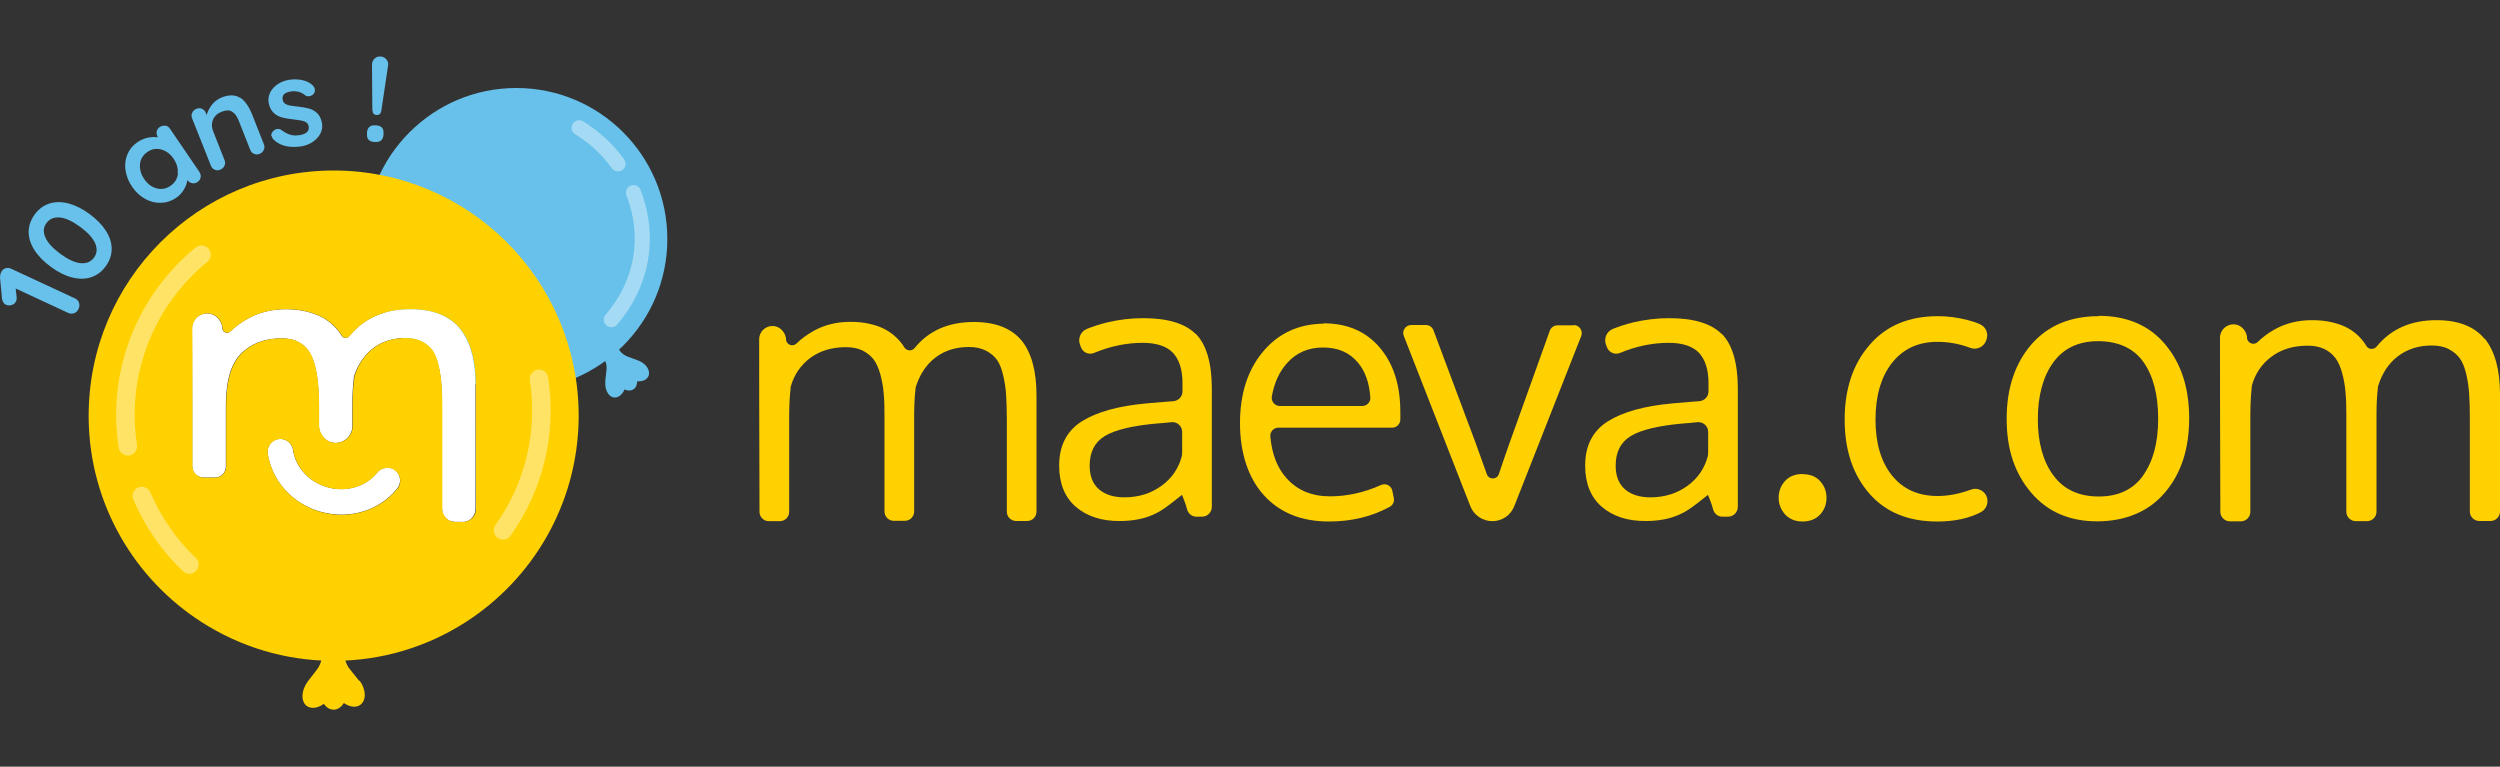 <?xml version="1.0" encoding="UTF-8"?> <svg xmlns="http://www.w3.org/2000/svg" id="Calque_1" viewBox="0 0 150 46"><rect x="0" y="0" width="150" height="46" fill="#333333" stroke="none"/><defs><style>.cls-1maeva{stroke-width:1.11px;}.cls-1maeva,.cls-2maeva{fill:none;opacity:.4;stroke:#fff;stroke-linecap:round;stroke-linejoin:round;}.cls-2maeva{stroke-width:.91px;}.cls-3maeva{fill:#fff;}.cls-3maeva,.cls-4maeva,.cls-5maeva{stroke-width:0px;}.cls-4maeva{fill:#ffd100;}.cls-5maeva{fill:#67c1eb;}</style></defs><circle class="cls-5maeva" cx="30.98" cy="14.34" r="9.06"></circle><path class="cls-2maeva" d="m37.08,9.83c-.63-.88-1.43-1.61-2.33-2.16m1.93,11.51c1.83-2.12,2.38-4.92,1.33-7.62"></path><path class="cls-5maeva" d="m38.31,21.64s-.07-.03-.1-.04l-.54-.2c-.23-.08-.42-.24-.55-.45l-.41-.67-.89.54.42.69c.12.2.18.44.15.68l-.07.63s0,.05,0,.08c-.04.5.2.93.54.95.25.02.48-.18.61-.48.18.08.37.09.52,0,.16-.09.24-.28.24-.49.32.02.59-.09.68-.32.13-.32-.13-.73-.59-.92Z"></path><path class="cls-5maeva" d="m.32,16.1c.11-.04.23-.03.34.02l3.85,1.79c.12.05.19.14.23.26.04.12.03.24-.03.37-.06.12-.14.21-.26.25-.11.04-.23.04-.35-.01l-3.16-1.47.06.53c0,.09,0,.17-.04.24-.05.11-.14.19-.26.22-.12.04-.23.03-.33-.01-.07-.03-.13-.08-.17-.15-.04-.07-.07-.14-.08-.22L0,16.64c0-.09.02-.2.07-.31.05-.11.13-.19.25-.23Z"></path><path class="cls-5maeva" d="m5.45,16.64c-.35.11-.73.11-1.15,0s-.83-.32-1.25-.63c-.42-.31-.75-.64-.98-1-.23-.36-.35-.72-.35-1.09,0-.37.12-.72.36-1.05.24-.33.54-.55.89-.66.35-.11.74-.11,1.15,0,.41.11.83.32,1.25.63.42.31.75.64.98,1,.23.36.35.72.35,1.09s-.12.72-.36,1.05c-.24.33-.54.55-.89.66Zm.26-2.04c-.14-.32-.44-.65-.9-.99-.47-.34-.87-.53-1.22-.56-.35-.03-.61.08-.8.33-.19.25-.21.54-.07.86.14.32.44.65.9.99.47.34.87.53,1.22.56.35.03.61-.08.8-.33.18-.25.21-.54.07-.86Z"></path><path class="cls-5maeva" d="m9.93,7.54c.12.02.21.09.28.2l1.75,2.57c.07.11.1.22.08.33s-.08.21-.19.28c-.11.07-.21.1-.33.07-.11-.02-.21-.09-.28-.19-.02.19-.09.38-.21.58-.12.2-.27.36-.46.49-.28.19-.58.29-.91.3-.32.01-.64-.07-.94-.23-.31-.17-.57-.41-.79-.73-.22-.32-.35-.66-.4-1s0-.67.12-.96c.13-.3.33-.54.6-.72.19-.13.4-.22.62-.27.22-.04.42-.05.61-.02h0c-.07-.11-.1-.22-.08-.34.02-.12.08-.21.19-.28.11-.07.22-.1.33-.07Zm.73,2.88c.04-.3-.05-.6-.24-.89-.2-.29-.45-.48-.74-.56-.3-.08-.58-.03-.84.15-.26.18-.41.42-.44.72s.05.61.25.9c.2.29.44.48.74.56s.57.03.84-.15c.26-.18.41-.42.45-.73Z"></path><path class="cls-5maeva" d="m14.42,5.86c.29.2.53.55.72,1.04l.69,1.75c.05.12.05.23,0,.34-.05.11-.13.19-.25.24-.12.05-.23.05-.34,0-.11-.05-.19-.13-.23-.25l-.69-1.75c-.1-.25-.23-.43-.39-.53-.16-.1-.37-.1-.62,0-.26.1-.44.26-.53.48s-.09.43,0,.67l.69,1.75c.05.12.05.23,0,.34-.05.11-.13.19-.25.24-.12.05-.23.05-.34,0-.11-.05-.19-.13-.23-.25l-1.12-2.82c-.05-.12-.05-.23,0-.34s.13-.19.25-.24c.12-.05.23-.05.34,0,.11.05.19.13.23.25l.05.12c.06-.21.16-.42.31-.61s.34-.34.58-.44c.46-.18.84-.17,1.13.03Z"></path><path class="cls-5maeva" d="m16.28,8.19c-.02-.13.02-.24.14-.35.06-.05.13-.09.2-.1.1-.02.21.01.31.09.17.13.34.21.51.26.17.05.36.05.59.01.37-.08.54-.25.49-.52-.02-.14-.11-.24-.24-.29-.14-.05-.35-.09-.63-.12-.29-.03-.53-.07-.72-.12-.19-.05-.36-.14-.51-.28-.15-.14-.25-.34-.3-.6-.04-.23,0-.44.1-.64.1-.19.26-.36.46-.49.2-.13.42-.21.66-.25.25-.04.5-.04.76.01s.48.15.65.31c.08.07.12.15.14.24.02.11-.01.21-.09.3-.06.06-.13.1-.22.12-.11.02-.2,0-.28-.06-.1-.09-.23-.16-.38-.2-.15-.04-.31-.05-.48-.02-.37.06-.53.22-.48.49.02.11.07.19.14.24.08.05.17.09.28.11.11.02.26.04.46.06.27.03.5.07.69.12.19.05.35.14.5.28s.24.34.29.6c.04.24,0,.45-.11.65-.11.2-.27.36-.47.49-.2.13-.42.21-.65.25-.32.05-.62.05-.92-.01-.29-.06-.55-.19-.76-.4-.05-.05-.09-.12-.1-.21Z"></path><path class="cls-5maeva" d="m22.11,8.38c-.07-.08-.1-.19-.09-.33v-.12c.02-.14.06-.25.15-.32.08-.07.19-.1.33-.09h.1c.14.02.25.06.32.14.07.08.1.19.09.33v.12c-.02.14-.06.25-.15.32s-.19.1-.33.09h-.1c-.14-.02-.25-.06-.32-.14Zm.23-1.78l-.02-2.71c0-.15.05-.28.15-.37.1-.1.22-.14.37-.13s.26.07.35.18c.09.11.12.24.09.39l-.4,2.68c-.03.18-.12.27-.28.26-.17-.01-.25-.11-.25-.3Z"></path><path class="cls-3maeva" d="m23.15,28.07c-.2.02-.39.12-.52.28-.68.84-1.83,1.19-2.95.89-1.11-.3-1.94-1.18-2.1-2.25-.03-.2-.14-.38-.31-.51-.17-.12-.37-.17-.57-.14-.2.03-.38.14-.5.31-.12.17-.17.37-.14.57.26,1.67,1.52,3.04,3.23,3.5.39.1.79.16,1.19.16,1.33,0,2.55-.57,3.35-1.57.13-.16.19-.36.17-.57-.02-.2-.12-.39-.28-.52-.16-.13-.36-.19-.57-.17Z"></path><path class="cls-3maeva" d="m28.53,25.15v-2.04c0-1.49-.32-2.63-.95-3.4-.63-.77-1.63-1.16-2.96-1.16h-.01c-1.56,0-2.79.55-3.65,1.61-.06.08-.15.12-.25.11-.09,0-.17-.06-.22-.14-.11-.19-.27-.39-.47-.58-.2-.2-.43-.37-.69-.51-.25-.14-.58-.26-.95-.35-.38-.09-.79-.14-1.24-.14-.85,0-1.63.2-2.3.58-.39.22-.74.48-1.03.76-.07.07-.18.1-.28.06-.1-.03-.17-.12-.19-.23v-.08c-.07-.44-.4-.78-.81-.83-.26-.03-.52.05-.71.22-.19.17-.3.42-.3.68,0,.49,0,2.61.01,4.63v.8s0,2.83,0,2.83c0,.37.29.67.67.68h.66c.18.01.36-.05.49-.18.13-.13.2-.3.2-.49v-2.84s0-.74,0-.74c0-2.3.67-3.04,1.23-3.46.56-.42,1.27-.64,2.11-.64h0c.37,0,.69.06.95.19.26.13.48.3.64.52.16.22.29.51.39.86.1.36.17.74.2,1.12.04.39.05.85.06,1.37v.77s0,.39,0,.39c0,.54.4,1,.9,1.05.29.03.56-.06.78-.26.21-.19.33-.46.33-.74v-.44s0-.87,0-.87c0-.57.03-1.11.09-1.6v-.06c.24-.73.63-1.3,1.15-1.7.53-.41,1.19-.62,1.95-.62h0c.38,0,.71.07.98.21.27.14.48.32.64.54.15.22.28.53.36.92.09.39.15.79.17,1.17.03.39.04.87.04,1.44v.59s0,5.38,0,5.38c0,.42.33.77.76.78h.45s.01.01.02.01c.2,0,.4-.08.54-.22.15-.15.24-.35.24-.56v-5.39Z"></path><path class="cls-4maeva" d="m108.16,28.44c-.45,0-.8.14-1.06.42-.25.28-.38.61-.38,1s.13.71.38,1c.26.28.61.43,1.05.43s.8-.14,1.06-.42c.25-.28.38-.61.38-1s-.13-.72-.38-1c-.25-.28-.6-.42-1.06-.42Z"></path><path class="cls-4maeva" d="m118.25,29.38c-.68.25-1.35.38-2,.38-1.16,0-2.07-.41-2.73-1.23-.66-.82-.99-1.94-.99-3.35s.33-2.58,1-3.42c.66-.83,1.57-1.25,2.71-1.25.68,0,1.34.12,1.97.36.39.15.82-.05.96-.44l.02-.06c.13-.36-.04-.77-.4-.92-.22-.1-.47-.18-.75-.25-.57-.15-1.16-.23-1.77-.23-1.73,0-3.1.57-4.09,1.72-1,1.15-1.5,2.64-1.5,4.48,0,1.83.49,3.3,1.47,4.43.98,1.13,2.34,1.69,4.08,1.69,1.04,0,1.91-.19,2.62-.56.28-.15.44-.46.39-.78-.07-.46-.55-.74-.99-.57Z"></path><path class="cls-4maeva" d="m125.93,18.97c-1.72,0-3.07.57-4.05,1.7-.98,1.14-1.48,2.62-1.48,4.46s.49,3.28,1.47,4.43c.98,1.15,2.3,1.72,3.96,1.72s3.08-.57,4.05-1.71c.98-1.14,1.47-2.62,1.47-4.46s-.48-3.31-1.44-4.45c-.96-1.14-2.29-1.71-3.98-1.71Zm2.66,9.56c-.6.84-1.49,1.26-2.67,1.26s-2.1-.42-2.72-1.27c-.62-.84-.93-1.97-.93-3.37s.31-2.56.93-3.41c.62-.85,1.52-1.27,2.69-1.27s2.12.41,2.71,1.24c.59.83.89,1.97.89,3.41s-.3,2.55-.9,3.4Z"></path><path class="cls-4maeva" d="m149.08,20.34c-.61-.75-1.58-1.13-2.89-1.13-1.54,0-2.73.53-3.59,1.58-.17.21-.5.19-.63-.05h0c-.11-.19-.26-.38-.45-.57-.19-.19-.41-.35-.66-.49-.25-.14-.56-.25-.93-.34-.37-.09-.77-.13-1.21-.13-.84,0-1.59.19-2.25.56-.39.22-.72.47-1.01.75-.22.22-.6.08-.64-.23v-.1c-.07-.39-.38-.71-.77-.73-.46-.02-.85.34-.85.8,0,1.5,0,4.99.02,10.45,0,.31.26.57.57.57h.66c.31,0,.57-.25.57-.57v-5.76c0-.63.03-1.22.09-1.77,0-.02,0-.05.01-.07.2-.71.59-1.28,1.17-1.71.59-.44,1.31-.66,2.17-.66.39,0,.72.07,1,.2.28.14.5.32.67.55.17.23.3.53.4.9.1.37.17.75.2,1.14.04.39.05.85.05,1.39v5.78c0,.31.25.57.57.57h.67c.31,0,.57-.25.57-.57v-5.88c0-.57.03-1.12.09-1.62,0-.03.01-.05.02-.08.24-.75.63-1.33,1.18-1.75.56-.42,1.23-.64,2.02-.64.4,0,.75.07,1.03.22.29.15.51.34.67.57.16.23.29.55.38.95.09.4.15.8.17,1.19.03.39.04.87.04,1.44v5.59c0,.31.25.57.57.57h.67c.31,0,.57-.25.57-.57v-7.04c0-1.47-.31-2.58-.92-3.34Z"></path><path class="cls-4maeva" d="m61.3,20.44c-.61-.74-1.56-1.12-2.87-1.12-1.52,0-2.71.52-3.55,1.56-.17.21-.49.18-.63-.05h0c-.11-.19-.26-.37-.45-.56-.19-.19-.41-.35-.66-.49-.25-.14-.55-.25-.92-.34-.37-.09-.77-.13-1.2-.13-.83,0-1.58.19-2.23.56-.38.22-.72.46-1,.74-.22.22-.59.08-.63-.22v-.1c-.07-.39-.38-.71-.77-.73-.46-.02-.84.34-.84.79,0,1.49,0,4.94.02,10.36,0,.31.25.56.56.56h.66c.31,0,.56-.25.56-.56v-5.71c0-.63.03-1.21.09-1.75,0-.02,0-.05.01-.07.2-.7.59-1.27,1.16-1.7.58-.43,1.3-.65,2.15-.65.38,0,.72.07.99.2.28.14.5.32.67.54.17.23.3.53.4.89.1.37.17.74.2,1.13.04.39.05.85.05,1.37v5.73c0,.31.25.56.56.56h.66c.31,0,.56-.25.56-.56v-5.82c0-.57.03-1.11.09-1.61,0-.03.01-.05.02-.08.24-.74.63-1.32,1.17-1.73.55-.42,1.22-.63,2-.63.4,0,.74.07,1.03.22.28.15.51.33.67.57.16.23.28.55.37.95.09.4.15.79.17,1.17.02.38.04.86.04,1.43v5.54c0,.31.25.56.56.56h.66c.31,0,.56-.25.56-.56v-6.98c0-1.46-.3-2.56-.91-3.31Z"></path><path class="cls-4maeva" d="m79.41,19.42c-1.5.02-2.71.58-3.63,1.68-.92,1.1-1.38,2.53-1.38,4.29s.48,3.27,1.43,4.32,2.25,1.58,3.91,1.58c1.35,0,2.56-.29,3.64-.88.19-.1.29-.31.25-.52l-.09-.44c-.06-.31-.39-.48-.68-.35-1.02.46-2.05.68-3.06.68-1.09,0-1.96-.36-2.61-1.09-.56-.62-.88-1.46-.97-2.5-.03-.28.2-.53.48-.53h6.83c.27,0,.48-.21.49-.48,0-.22,0-.37,0-.46,0-1.61-.41-2.9-1.24-3.87-.83-.97-1.95-1.45-3.36-1.45Zm2.33,4.94h-4.95c-.31,0-.53-.28-.48-.58.15-.82.45-1.48.91-1.99.56-.63,1.28-.94,2.17-.94s1.58.3,2.09.91c.43.51.68,1.21.74,2.09.02.28-.21.51-.48.51Z"></path><path class="cls-4maeva" d="m71.74,20.04c-.64-.64-1.7-.95-3.15-.95-.74,0-1.47.09-2.18.26-.44.11-.84.24-1.21.39-.36.15-.54.57-.4.94h0c.02.06.04.11.06.16.12.31.46.46.77.34.99-.41,1.96-.61,2.93-.61.83,0,1.43.2,1.81.59.38.4.58,1.01.58,1.83v.49c0,.31-.23.56-.54.59-.15.01-.33.03-.52.04-.47.04-.83.07-1.06.09-1.71.15-3.01.51-3.92,1.08-.91.58-1.36,1.46-1.36,2.66,0,1.07.34,1.9,1,2.47.67.57,1.55.86,2.64.85.77,0,1.44-.13,2-.38.35-.15.7-.38,1.08-.68.13-.1.65-.51.65-.51,0,0,.24.58.3.85.06.27.3.47.58.46h.32c.33,0,.59-.27.59-.59v-7.15c-.01-1.53-.34-2.61-.98-3.25Zm-.82,7.29c-.19.75-.6,1.36-1.22,1.81-.64.47-1.39.7-2.23.7-.65,0-1.16-.16-1.53-.48-.37-.32-.56-.79-.56-1.42,0-.82.3-1.41.91-1.78.61-.37,1.68-.63,3.23-.76.12,0,.38-.03.77-.07h0c.35-.03.64.24.64.59v1.25c0,.05-.01.1-.02.16Z"></path><path class="cls-4maeva" d="m103.3,20.04c-.64-.64-1.7-.95-3.15-.95-.74,0-1.47.09-2.18.26-.44.11-.84.24-1.21.39-.36.15-.54.57-.4.94h0c.02.06.04.11.06.16.12.31.46.46.77.34.98-.41,1.96-.61,2.93-.61.83,0,1.43.2,1.81.59.38.4.58,1.01.58,1.83v.49c0,.31-.23.56-.54.59-.15.01-.33.03-.52.04-.47.04-.83.07-1.06.09-1.71.15-3.01.51-3.92,1.08-.91.58-1.36,1.46-1.36,2.66,0,1.07.34,1.9,1,2.47.67.57,1.55.86,2.64.85.77,0,1.44-.13,2-.38.35-.15.7-.38,1.08-.68.13-.1.65-.51.65-.51,0,0,.24.58.3.85.06.27.3.47.58.46h.32c.33,0,.59-.27.59-.59v-7.15c-.01-1.53-.34-2.61-.98-3.25Zm-.82,7.29c-.19.75-.6,1.36-1.22,1.81-.64.47-1.39.7-2.23.7-.65,0-1.16-.16-1.53-.48-.37-.32-.56-.79-.56-1.42,0-.82.3-1.41.91-1.78.61-.37,1.68-.63,3.23-.76.12,0,.38-.03.77-.07h0c.35-.03.64.24.64.59v1.25c0,.05-.01.1-.02.16Z"></path><path class="cls-4maeva" d="m94.42,19.52h-.97c-.21,0-.39.13-.46.32-.4,1.12-1.98,5.51-2.41,6.72-.25.71-.47,1.34-.65,1.89-.12.34-.6.35-.72,0l-.69-1.92-2.51-6.71c-.07-.19-.25-.32-.46-.32h-.87c-.34,0-.58.34-.45.66l3.99,10.21c.21.54.74.9,1.32.9.59,0,1.11-.36,1.32-.91l4.01-10.19c.13-.32-.11-.67-.45-.67Z"></path><path class="cls-4maeva" d="m20.03,10.23c-8.12,0-14.71,6.58-14.71,14.71,0,.07,0,.14,0,.21.07,5.12,2.76,9.61,6.8,12.19,2.28,1.46,4.99,2.31,7.9,2.31s5.62-.85,7.9-2.31c4.03-2.58,6.72-7.06,6.8-12.19,0-.07,0-.14,0-.21,0-8.12-6.58-14.71-14.71-14.71Zm3.81,19.09c-.8,1-2.03,1.57-3.35,1.57-.4,0-.8-.05-1.19-.16-1.7-.46-2.97-1.83-3.23-3.5-.03-.2.02-.41.14-.57.12-.17.3-.27.5-.31.2-.03.41.02.57.14.17.12.28.3.31.51.16,1.07.99,1.95,2.1,2.25,1.11.3,2.27-.05,2.95-.89.13-.16.31-.26.52-.28.21-.02.41.04.57.17.16.13.26.31.28.52.02.2-.04.41-.17.57Zm4.47,1.78c-.15.14-.34.22-.54.22,0,0-.01,0-.02,0h-.45c-.42-.02-.76-.36-.76-.79v-5.38s0-.59,0-.59c0-.57-.01-1.05-.04-1.44-.03-.38-.08-.77-.17-1.17-.09-.39-.21-.7-.36-.92-.15-.22-.37-.4-.64-.54-.27-.14-.6-.21-.98-.21h0c-.76,0-1.42.21-1.95.62-.53.4-.91.97-1.14,1.7v.06c-.07.49-.1,1.03-.1,1.6v.87s0,.44,0,.44c0,.28-.12.55-.33.74-.21.19-.49.28-.78.26-.5-.05-.9-.51-.9-1.05v-.39s0-.77,0-.77c0-.53-.02-.99-.06-1.37-.04-.38-.1-.76-.2-1.12-.1-.35-.23-.65-.39-.86-.16-.21-.37-.39-.64-.52-.26-.13-.58-.19-.95-.19h0c-.83,0-1.54.22-2.11.64-.55.42-1.23,1.16-1.23,3.46v.74s0,2.84,0,2.84c0,.18-.07.36-.2.49-.13.13-.31.2-.49.19h-.66c-.37-.02-.67-.32-.67-.69v-2.83s0-.8,0-.8c0-2.03,0-4.14-.01-4.63,0-.26.11-.5.3-.68.19-.17.45-.25.71-.22.41.05.74.39.8.83v.08c.03.11.1.19.2.23.1.03.2.01.28-.06.29-.28.63-.54,1.03-.76.67-.38,1.45-.58,2.3-.58.44,0,.86.04,1.24.14.38.09.7.21.95.35.26.14.49.31.69.51.2.2.36.39.47.58.05.09.13.14.22.14.09,0,.19-.03.25-.11.87-1.07,2.1-1.61,3.65-1.61h.01c1.33,0,2.33.39,2.96,1.16.63.76.95,1.91.95,3.4v2.04s.01,5.39.01,5.39c0,.21-.08.41-.24.56Z"></path><path class="cls-4maeva" d="m21.56,40.86s-.06-.07-.09-.11l-.48-.6c-.2-.25-.31-.56-.31-.89v-1.03s-1.37,0-1.37,0v1.07c0,.32-.1.62-.29.87l-.51.66s-.04.05-.06.08c-.39.54-.4,1.19-.04,1.45.27.19.67.13,1.02-.13.15.22.36.35.59.35.24,0,.46-.15.61-.4.34.24.73.3.99.11.37-.27.35-.92-.04-1.45Z"></path><path class="cls-1maeva" d="m8.51,29.76c.67,1.57,1.65,2.97,2.85,4.11m.73-18.59c-3.29,2.69-5.11,7-4.42,11.5"></path><path class="cls-1maeva" d="m30.18,31.82c1.81-2.54,2.67-5.76,2.16-9.09"></path></svg> 